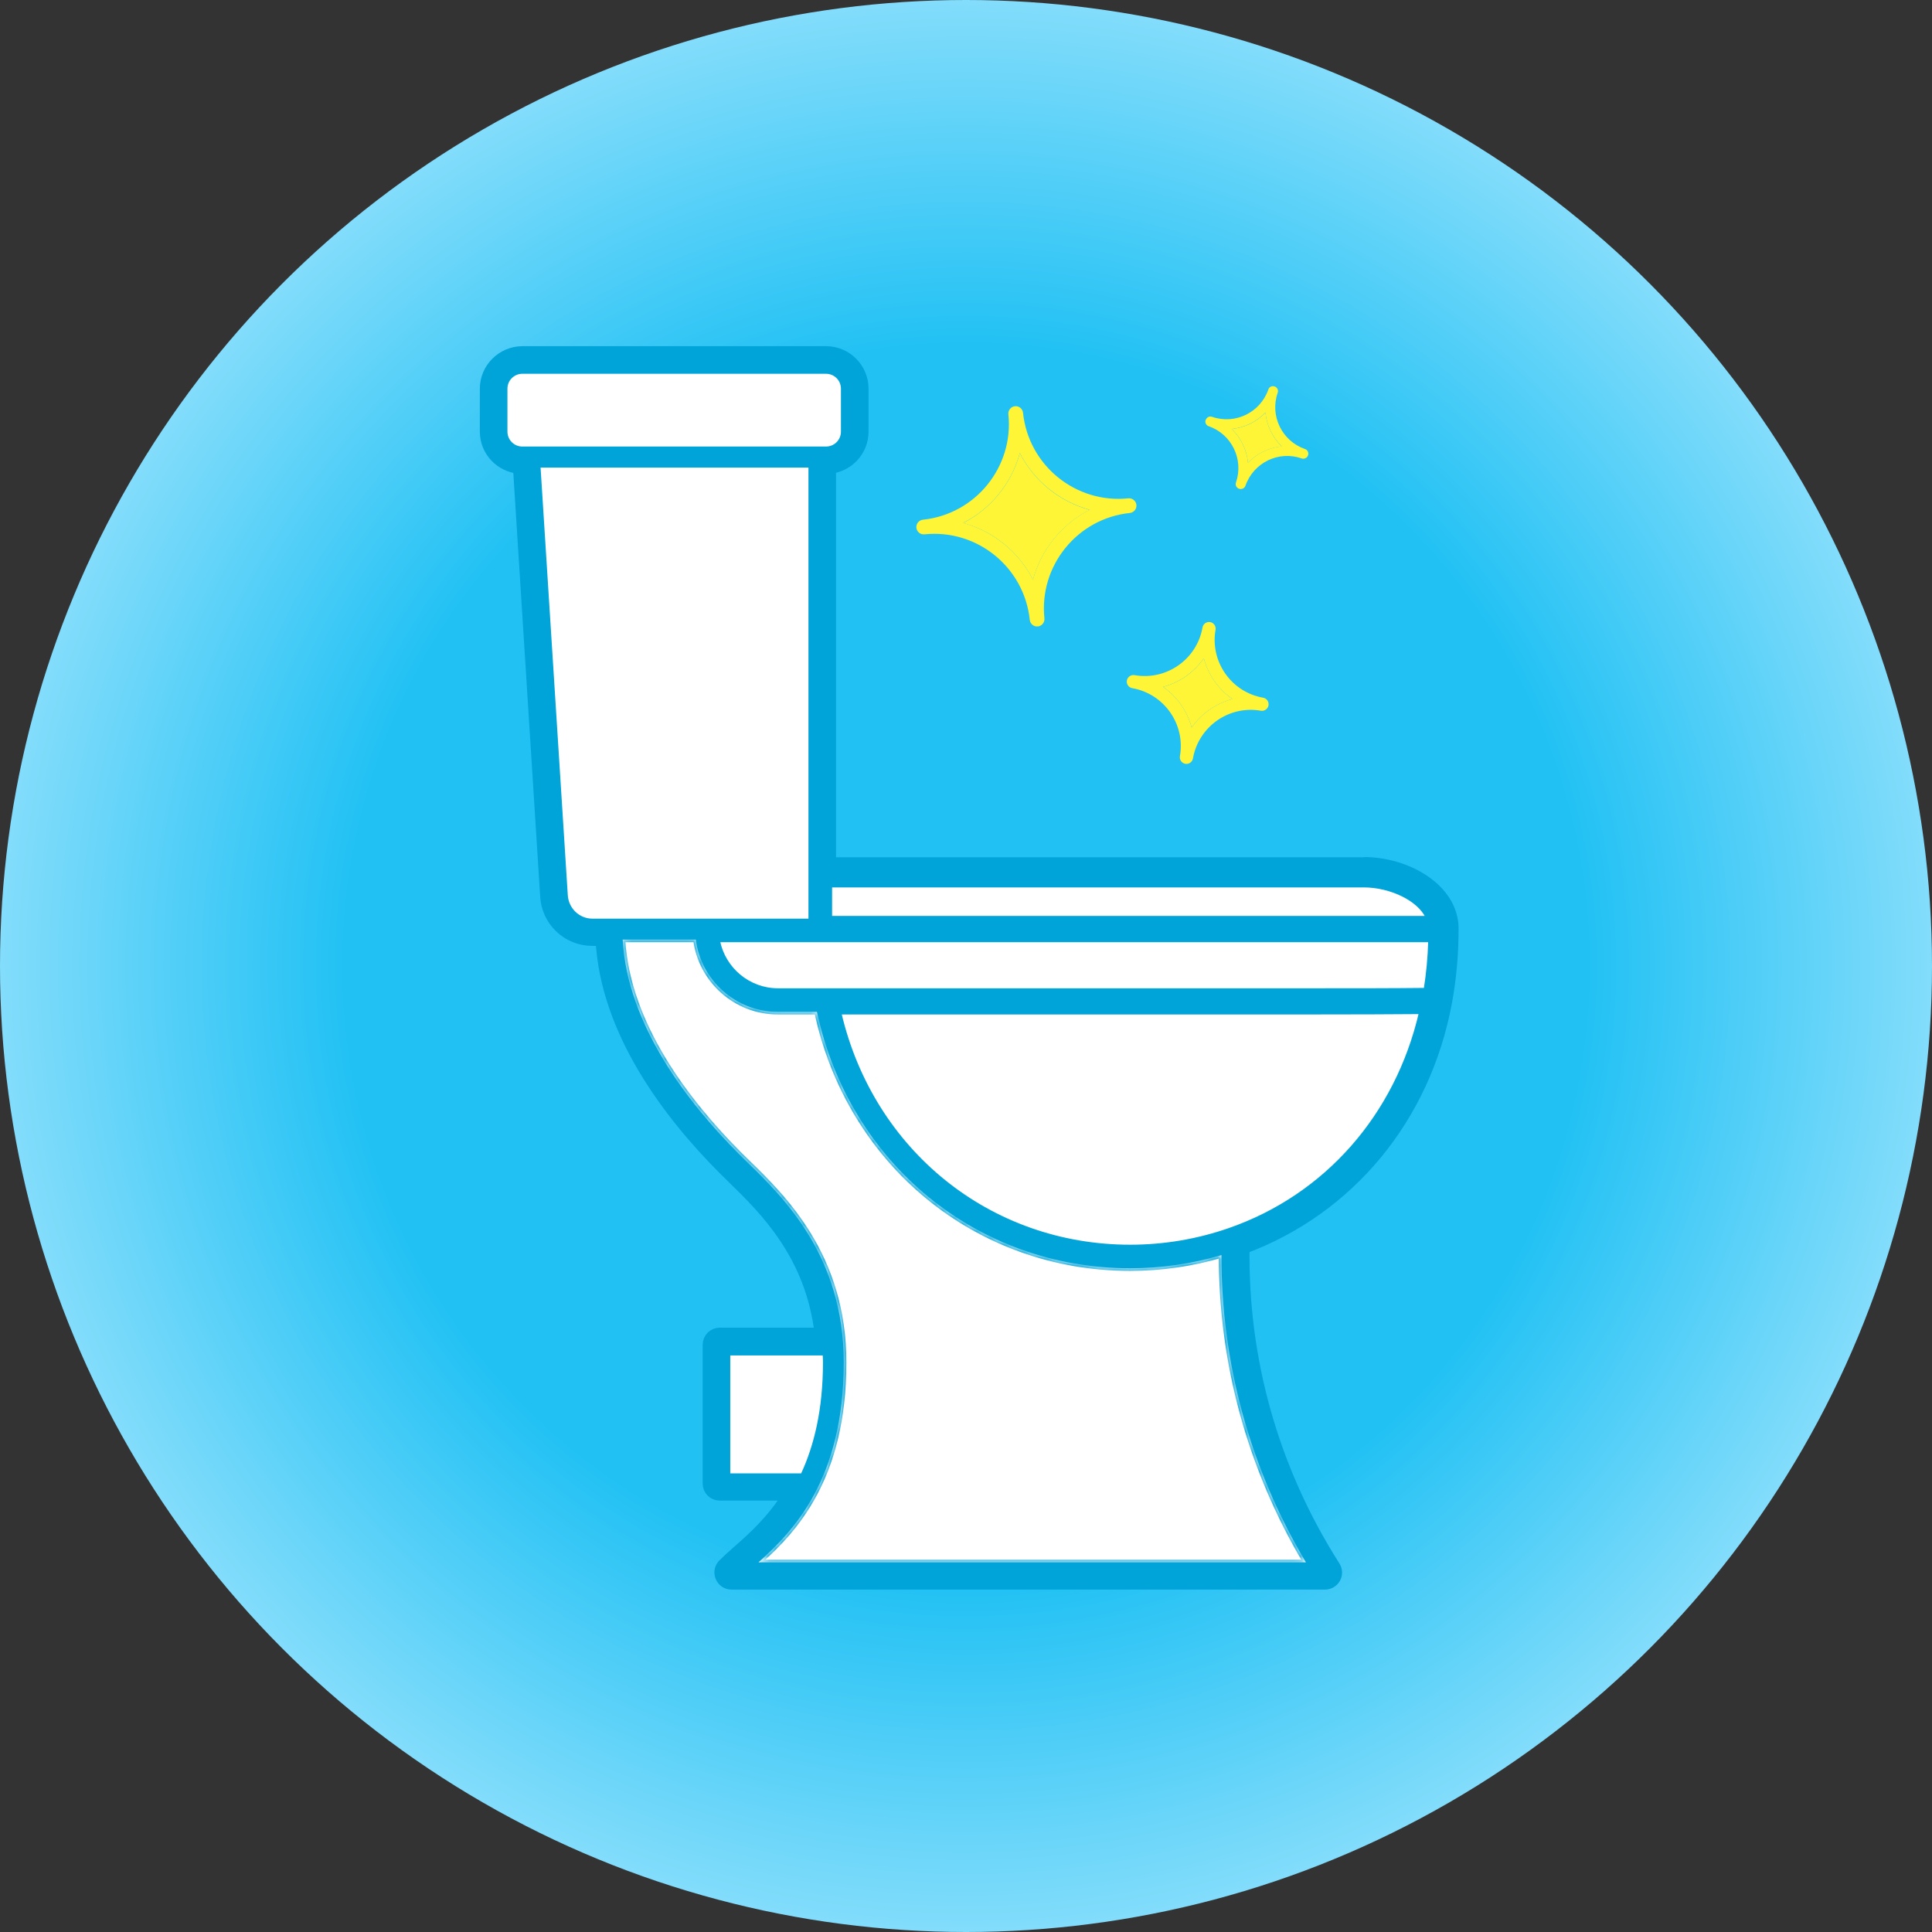 <svg width="280" height="280" viewBox="0 0 280 280" fill="none" xmlns="http://www.w3.org/2000/svg">
<rect x="0" y="0" width="280" height="280" fill="#333333" stroke="none"/>
<g clip-path="url(#clip0_480_12880)">
<circle cx="140" cy="140" r="140" fill="url(#paint0_radial_480_12880)"/>
<mask id="mask0_480_12880" style="mask-type:luminance" maskUnits="userSpaceOnUse" x="65" y="48" width="150" height="186">
<path d="M214.149 48.963H65.949V233.101H214.149V48.963Z" fill="white"/>
</mask>
<g mask="url(#mask0_480_12880)">
<path d="M178.2 178.347C173.561 179.953 168.726 180.773 163.802 180.773C143.285 180.773 126.139 166.839 121.518 146.643H191.26C196.594 146.643 201.572 146.625 206.05 146.59C202.642 161.63 192.348 173.423 178.182 178.347M206.675 143.539C202.018 143.574 196.844 143.592 191.26 143.592H112.758C108.333 143.592 104.658 140.363 103.927 136.153H118.664C118.664 136.153 118.681 136.153 118.699 136.153H207.37C207.299 138.668 207.067 141.13 206.692 143.539M207.085 133.12H120.216V128.249H197.665C201.59 128.249 205.925 130.247 207.085 133.12ZM73.543 56.331C73.543 55.135 74.507 54.172 75.702 54.172H119.716C120.912 54.172 121.875 55.135 121.875 56.331V62.557C121.875 63.753 120.912 64.716 119.716 64.716H75.702C74.507 64.716 73.543 63.753 73.543 62.557V56.331ZM82.267 129.694L78.342 67.767H117.183V133.12H85.853C83.945 133.12 82.374 131.621 82.285 129.694M105.818 196.438H119.217C119.217 196.777 119.252 197.098 119.252 197.437C119.252 204.306 117.95 209.516 116.094 213.53H105.818V196.438ZM109.957 226.429C114.988 221.933 122.321 214.404 122.321 197.455C122.321 182.058 113.615 173.566 108.405 168.499C107.959 168.053 107.531 167.642 107.138 167.25C99.734 159.828 90.956 148.534 90.278 136.17H100.876C101.625 142.076 106.656 146.643 112.758 146.643H118.414C123.124 168.588 141.607 183.807 163.802 183.807C168.316 183.807 172.758 183.164 177.058 181.898C177.022 197.384 181.108 212.638 189.297 226.429H109.957ZM197.665 125.198H120.216V67.713C122.856 67.464 124.926 65.251 124.926 62.557V56.331C124.926 53.458 122.589 51.121 119.716 51.121H75.702C72.829 51.139 70.492 53.476 70.492 56.331V62.557C70.492 65.287 72.615 67.499 75.291 67.713L79.234 129.855C79.413 133.387 82.321 136.135 85.853 136.135H87.263C87.923 149.516 97.165 161.541 104.997 169.373C105.39 169.765 105.836 170.194 106.282 170.64C110.938 175.171 117.718 181.826 119.02 193.369H104.301C103.463 193.369 102.785 194.047 102.785 194.886V215.011C102.785 215.849 103.463 216.527 104.301 216.527H114.471C112.044 220.47 109.154 223.022 106.96 224.948C106.21 225.609 105.515 226.233 104.926 226.822C104.498 227.25 104.355 227.91 104.605 228.481C104.837 229.052 105.39 229.427 106.014 229.427H192.027C192.58 229.427 193.097 229.123 193.365 228.642C193.633 228.16 193.615 227.571 193.311 227.089C184.284 212.906 179.913 196.973 180.145 180.809C195.435 175.136 206.371 161.933 209.476 145.287C210.118 141.862 210.439 138.276 210.439 134.618C210.439 134.618 210.439 134.618 210.439 134.6C210.439 128.945 203.838 125.162 197.665 125.162" fill="#00A4D9"/>
<path d="M178.2 178.347C173.561 179.953 168.726 180.774 163.802 180.774C143.285 180.774 126.139 166.839 121.518 146.643H191.26C196.594 146.643 201.572 146.625 206.05 146.59C202.642 161.63 192.348 173.423 178.182 178.347M206.675 143.539C202.018 143.574 196.844 143.592 191.26 143.592H112.758C108.333 143.592 104.658 140.363 103.927 136.153H118.664C118.664 136.153 118.681 136.153 118.699 136.153H207.37C207.299 138.668 207.067 141.13 206.692 143.539M82.267 129.694L78.342 67.767H117.183V133.12H85.853C83.945 133.12 82.374 131.621 82.285 129.694M197.665 125.198H120.216V67.713C122.856 67.464 124.926 65.251 124.926 62.557V56.331C124.926 53.458 122.589 51.121 119.716 51.121H75.702C72.829 51.139 70.492 53.476 70.492 56.331V62.557C70.492 65.287 72.615 67.499 75.291 67.713L79.234 129.855C79.413 133.387 82.321 136.135 85.853 136.135H87.263C87.923 149.516 97.165 161.541 104.997 169.373C105.39 169.765 105.836 170.194 106.282 170.64C110.938 175.171 117.718 181.826 119.02 193.369H104.301C103.463 193.369 102.785 194.047 102.785 194.886V215.011C102.785 215.849 103.463 216.527 104.301 216.527H114.471C112.044 220.47 109.154 223.022 106.96 224.948C106.21 225.609 105.515 226.233 104.926 226.822C104.498 227.25 104.355 227.91 104.605 228.481C104.837 229.052 105.39 229.427 106.014 229.427H192.027C192.58 229.427 193.097 229.123 193.365 228.642C193.633 228.16 193.615 227.571 193.311 227.089C184.284 212.906 179.913 196.973 180.145 180.809C195.435 175.136 206.371 161.933 209.476 145.287C210.118 141.862 210.439 138.276 210.439 134.618C210.439 134.618 210.439 134.618 210.439 134.6C210.439 128.945 203.838 125.162 197.665 125.162M207.085 133.12H120.216V128.249H197.665C201.59 128.249 205.925 130.247 207.085 133.12ZM73.543 56.331C73.543 55.135 74.507 54.172 75.702 54.172H119.716C120.912 54.172 121.875 55.135 121.875 56.331V62.557C121.875 63.753 120.912 64.716 119.716 64.716H75.702C74.507 64.716 73.543 63.753 73.543 62.557V56.331ZM105.818 196.438H119.217C119.217 196.777 119.252 197.098 119.252 197.437C119.252 204.306 117.95 209.516 116.094 213.53H105.818V196.438ZM109.957 226.429C114.988 221.933 122.321 214.404 122.321 197.455C122.321 182.058 113.615 173.566 108.405 168.499C107.959 168.053 107.531 167.642 107.138 167.25C99.734 159.828 90.956 148.534 90.278 136.17H100.876C101.625 142.076 106.656 146.643 112.758 146.643H118.414C123.124 168.588 141.607 183.807 163.802 183.807C168.316 183.807 172.758 183.164 177.058 181.898C177.022 197.384 181.108 212.638 189.297 226.429H109.957Z" stroke="#00A4D9" stroke-width="1.9"/>
<path d="M119.27 197.437C119.27 197.098 119.253 196.776 119.235 196.438H105.836V213.529H116.113C117.968 209.515 119.27 204.323 119.27 197.437Z" fill="white"/>
<mask id="path-6-inside-1_480_12880" fill="white">
<path d="M177.04 181.897C172.74 183.164 168.298 183.806 163.784 183.806C141.589 183.806 123.106 168.587 118.396 146.643H112.722C106.62 146.643 101.589 142.058 100.84 136.17H90.242C90.92 148.534 99.698 159.827 107.102 167.249C107.495 167.642 107.923 168.052 108.369 168.498C113.579 173.565 122.285 182.058 122.285 197.455C122.285 214.422 114.952 221.933 109.921 226.429H189.261C181.072 212.638 176.986 197.383 177.022 181.897"/>
</mask>
<path d="M177.04 181.897C172.74 183.164 168.298 183.806 163.784 183.806C141.589 183.806 123.106 168.587 118.396 146.643H112.722C106.62 146.643 101.589 142.058 100.84 136.17H90.242C90.92 148.534 99.698 159.827 107.102 167.249C107.495 167.642 107.923 168.052 108.369 168.498C113.579 173.565 122.285 182.058 122.285 197.455C122.285 214.422 114.952 221.933 109.921 226.429H189.261C181.072 212.638 176.986 197.383 177.022 181.897" fill="white"/>
<path d="M118.396 146.643L118.767 146.563L118.703 146.263H118.396V146.643ZM100.84 136.17L101.217 136.122L101.175 135.79H100.84V136.17ZM90.242 136.17V135.79H89.841L89.863 136.191L90.242 136.17ZM107.102 167.249L106.833 167.518L106.833 167.518L107.102 167.249ZM108.369 168.498L108.1 168.767L108.104 168.771L108.369 168.498ZM109.921 226.429L109.668 226.145L108.926 226.809H109.921V226.429ZM189.261 226.429V226.809H189.929L189.588 226.235L189.261 226.429ZM177.04 181.897L176.933 181.533C172.668 182.789 168.261 183.426 163.784 183.426V183.806V184.186C168.334 184.186 172.813 183.539 177.147 182.262L177.04 181.897ZM163.784 183.806V183.426C141.773 183.426 123.441 168.337 118.767 146.563L118.396 146.643L118.024 146.722C122.771 168.838 141.406 184.186 163.784 184.186V183.806ZM118.396 146.643V146.263H112.722V146.643V147.023H118.396V146.643ZM112.722 146.643V146.263C106.815 146.263 101.942 141.823 101.217 136.122L100.84 136.17L100.463 136.218C101.236 142.292 106.426 147.023 112.722 147.023V146.643ZM100.84 136.17V135.79H90.242V136.17V136.55H100.84V136.17ZM90.242 136.17L89.863 136.191C90.549 148.704 99.418 160.085 106.833 167.518L107.102 167.249L107.371 166.981C99.978 159.57 91.291 148.363 90.622 136.149L90.242 136.17ZM107.102 167.249L106.833 167.518C107.031 167.716 107.238 167.918 107.45 168.125C107.662 168.333 107.879 168.546 108.1 168.767L108.369 168.498L108.638 168.23C108.413 168.005 108.193 167.79 107.981 167.582C107.769 167.374 107.565 167.175 107.371 166.981L107.102 167.249ZM108.369 168.498L108.104 168.771C113.306 173.83 121.905 182.226 121.905 197.455H122.285H122.665C122.665 181.89 113.851 173.3 108.634 168.226L108.369 168.498ZM122.285 197.455H121.905C121.905 205.88 120.085 211.937 117.655 216.438C115.224 220.941 112.172 223.908 109.668 226.145L109.921 226.429L110.174 226.712C112.702 224.454 115.831 221.417 118.324 216.799C120.819 212.178 122.665 205.996 122.665 197.455H122.285ZM109.921 226.429V226.809H189.261V226.429V226.049H109.921V226.429ZM189.261 226.429L189.588 226.235C181.434 212.503 177.367 197.316 177.402 181.898L177.022 181.897L176.642 181.896C176.606 197.451 180.71 212.772 188.934 226.623L189.261 226.429Z" fill="#00A4D9" mask="url(#path-6-inside-1_480_12880)"/>
<path d="M205.824 146.781C202.36 161.649 192.162 173.292 178.135 178.168C173.534 179.767 168.703 180.584 163.8 180.584C143.434 180.584 126.436 166.82 121.757 146.833H191.275C196.514 146.833 201.392 146.816 205.824 146.781Z" fill="white" stroke="#00A4D9" stroke-width="0.38"/>
<path d="M207.174 136.36C207.114 138.745 206.893 141.096 206.527 143.367C201.914 143.419 196.796 143.42 191.276 143.42H112.757C108.506 143.42 104.962 140.372 104.157 136.36H207.174Z" fill="white" stroke="#00A4D9" stroke-width="0.38"/>
<path d="M197.664 128.421C199.596 128.421 201.632 128.918 203.325 129.768C204.914 130.565 206.181 131.662 206.792 132.929H120.405V128.421H197.664Z" fill="white" stroke="#00A4D9" stroke-width="0.38"/>
<path d="M117.166 133.12V67.768H78.344L82.287 129.712C82.394 131.639 83.964 133.138 85.855 133.138H117.184L117.166 133.12Z" fill="white"/>
<path d="M75.702 64.716H119.716C120.912 64.716 121.875 63.753 121.875 62.557V56.331C121.875 55.135 120.912 54.172 119.716 54.172H75.702C74.506 54.172 73.543 55.135 73.543 56.331V62.557C73.543 63.753 74.506 64.716 75.702 64.716Z" fill="white"/>
<path d="M147.799 65.665C146.625 70.043 143.614 73.737 139.588 75.8C143.966 76.975 147.659 79.986 149.71 84.028C150.884 79.65 153.895 75.957 157.921 73.893C153.541 72.704 149.849 69.707 147.799 65.665Z" fill="#FFF537"/>
<path d="M149.708 84.012C147.643 79.972 143.951 76.976 139.587 75.785C143.614 73.736 146.623 70.028 147.798 65.65C149.848 69.692 153.555 72.686 157.919 73.877C153.893 75.941 150.882 79.635 149.708 84.012ZM163.527 72.222C155.898 73.016 149.056 67.451 148.263 59.822C148.202 59.24 147.675 58.812 147.092 58.872C146.51 58.933 146.082 59.46 146.143 60.042C146.936 67.671 141.372 74.528 133.759 75.32C133.176 75.38 132.748 75.908 132.809 76.49C132.87 77.072 133.397 77.5 133.979 77.44C141.608 76.646 148.449 82.212 149.243 89.84C149.304 90.422 149.831 90.85 150.413 90.79C150.996 90.729 151.424 90.202 151.363 89.62C150.569 81.991 156.133 75.135 163.747 74.342C164.329 74.282 164.757 73.754 164.697 73.172C164.636 72.59 164.109 72.162 163.527 72.222Z" fill="#FFF537"/>
<path d="M168.564 99.547C170.59 100.957 172.069 103.065 172.705 105.45C174.117 103.411 176.223 101.946 178.608 101.31C176.582 99.9 175.103 97.791 174.467 95.407C173.055 97.446 170.949 98.911 168.564 99.547Z" fill="#FFF537"/>
<path d="M178.607 101.308C176.208 101.942 174.113 103.423 172.703 105.449C172.07 103.051 170.589 100.956 168.563 99.546C170.948 98.91 173.056 97.431 174.466 95.405C175.1 97.803 176.581 99.898 178.607 101.308ZM163.315 98.625C163.224 99.143 163.575 99.643 164.093 99.734C168.716 100.545 171.816 104.965 171.005 109.588C170.914 110.106 171.265 110.606 171.783 110.697C172.301 110.787 172.8 110.437 172.891 109.919C173.703 105.296 178.122 102.196 182.732 103.004C183.25 103.095 183.75 102.745 183.841 102.227C183.932 101.709 183.581 101.209 183.063 101.118C178.44 100.307 175.353 95.89 176.164 91.266C176.255 90.748 175.905 90.248 175.387 90.157C174.869 90.067 174.369 90.417 174.278 90.935C173.467 95.558 169.047 98.659 164.424 97.847C163.906 97.756 163.406 98.107 163.315 98.625Z" fill="#FFF537"/>
<path d="M178.51 62.169C179.845 63.458 180.695 65.206 180.87 67.061C182.159 65.725 183.908 64.875 185.762 64.7C184.427 63.411 183.577 61.663 183.401 59.808C182.113 61.143 180.364 61.993 178.51 62.169Z" fill="#FFF537"/>
<path d="M185.757 64.682C183.905 64.876 182.172 65.705 180.868 67.061C180.692 65.207 179.842 63.458 178.507 62.17C180.359 61.975 182.091 61.147 183.396 59.79C183.571 61.645 184.422 63.393 185.757 64.682ZM174.73 60.861C174.596 61.228 174.797 61.657 175.18 61.77C178.512 62.937 180.274 66.579 179.128 69.927C178.994 70.293 179.195 70.723 179.578 70.835C179.963 70.967 180.374 70.768 180.505 70.383C181.673 67.05 185.311 65.27 188.644 66.438C189.029 66.569 189.44 66.37 189.571 65.985C189.706 65.618 189.504 65.189 189.121 65.076C185.789 63.909 184.009 60.27 185.173 56.919C185.308 56.552 185.106 56.123 184.723 56.01C184.338 55.879 183.927 56.077 183.815 56.46C182.647 59.792 179.009 61.573 175.658 60.408C175.291 60.274 174.88 60.472 174.749 60.858" fill="#FFF537"/>
</g>
</g>
<defs>
<radialGradient id="paint0_radial_480_12880" cx="0" cy="0" r="1" gradientUnits="userSpaceOnUse" gradientTransform="translate(140 140) scale(140)">
<stop offset="0.635" stop-color="#21C1F4"/>
<stop offset="1" stop-color="#85DDFB"/>
</radialGradient>
<clipPath id="clip0_480_12880">
<rect width="280" height="280" fill="white"/>
</clipPath>
</defs>
</svg>
